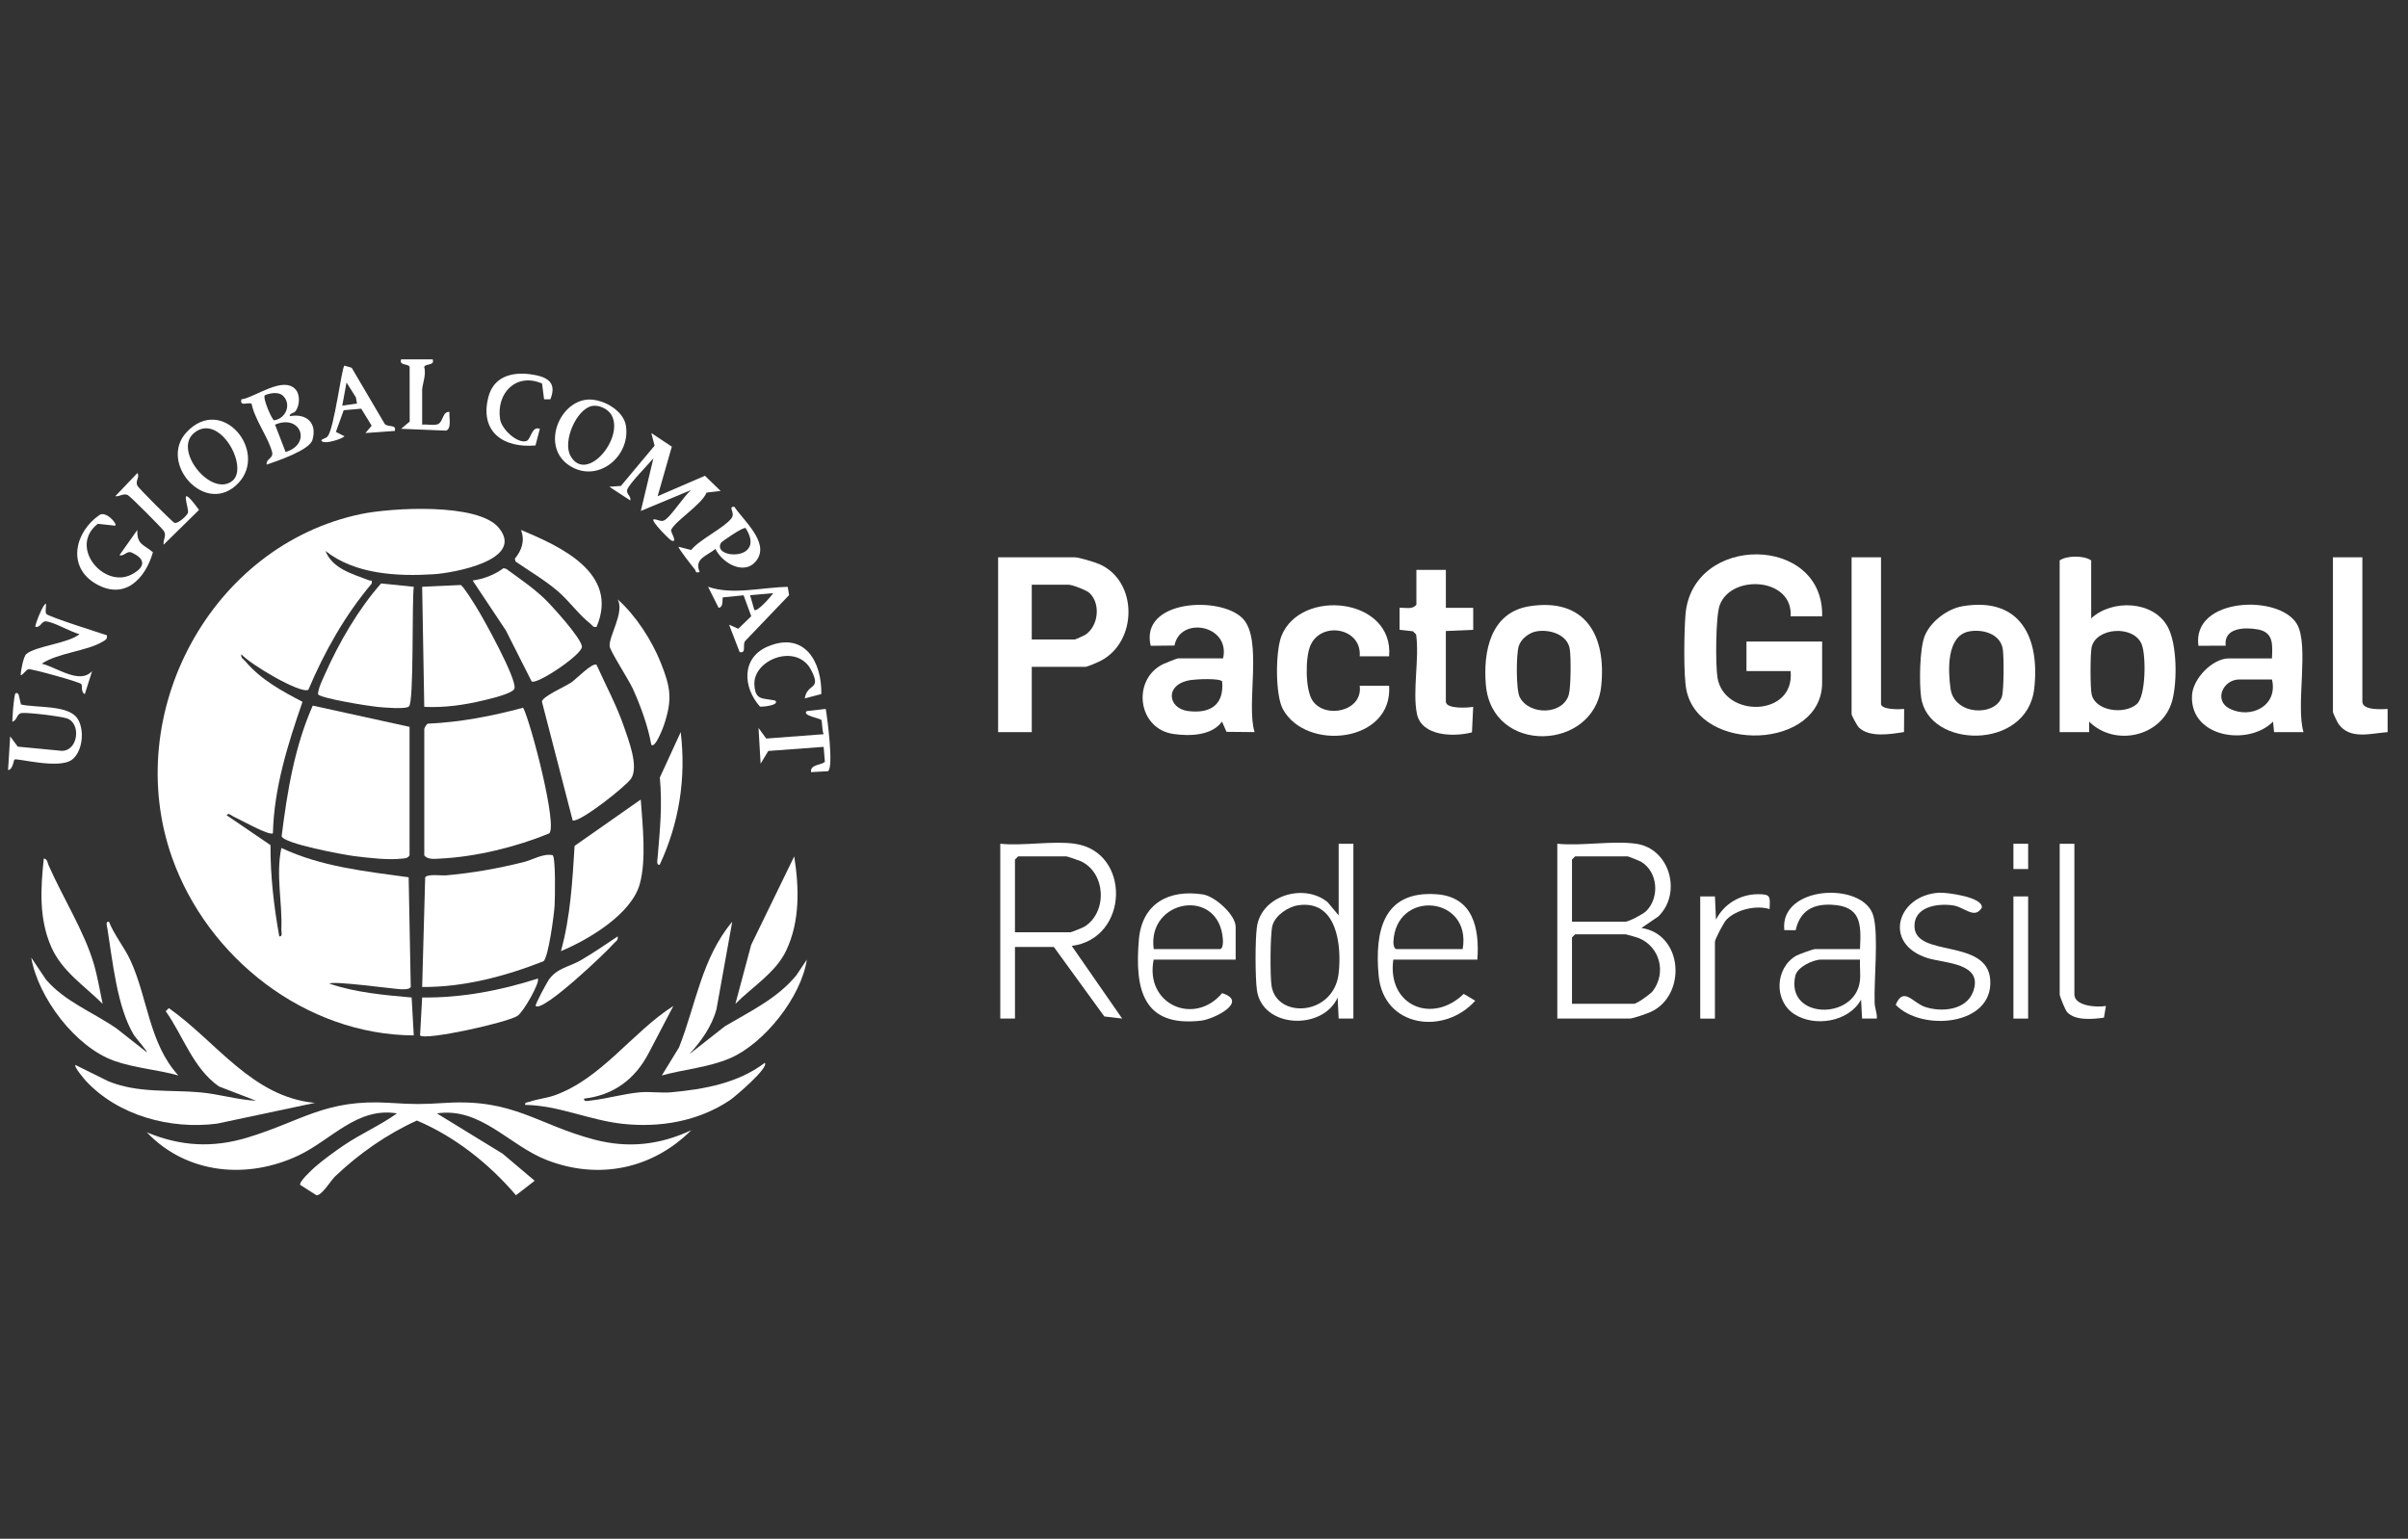 <svg width="133" height="85" viewBox="0 0 133 85" fill="none" xmlns="http://www.w3.org/2000/svg">
<rect x="0" y="0" width="133" height="85" fill="#333333" stroke="none"/>
<g clip-path="url(#clip0_11974_4291)">
<path d="M17.978 30.436C18.369 31.429 19.482 31.703 20.37 32.053C20.49 32.1 20.569 31.991 20.529 32.238C19.057 33.981 17.918 36.003 17.033 38.1C16.618 38.364 13.728 36.643 13.333 36.136C13.282 36.354 13.454 36.412 13.564 36.543C14.398 37.536 15.576 38.181 16.709 38.767C15.898 41.106 15.134 43.528 15.074 46.025C14.904 46.203 13.213 45.243 12.907 45.114C12.8 45.069 12.61 44.861 12.521 45.036L14.94 46.684C14.931 48.382 15.127 50.062 15.425 51.726C15.628 51.753 15.534 51.463 15.54 51.32C15.602 49.849 15.225 48.336 15.541 46.84C17.744 47.88 20.183 48.131 22.571 48.461L22.687 54.526C22.584 54.674 22.27 54.648 22.098 54.643C21.781 54.631 18.21 54.148 18.209 54.344C19.664 54.829 21.213 54.968 22.736 55.102L22.854 57.195C16.884 57.165 11.465 52.923 9.501 47.365C6.684 39.395 11.654 30.122 19.948 28.394C21.593 28.051 26.402 27.756 27.552 29.159C29.018 30.947 25.024 31.651 23.963 31.72C21.961 31.849 19.602 31.728 17.98 30.435L17.978 30.436Z" fill="white"/>
<path d="M38.179 62.434C36.027 64.583 33.055 65.188 30.205 64.082C28.103 63.267 26.559 61.145 24.13 61.503L27.767 63.733L29.532 65.225L28.499 66.024C27.019 64.288 25.128 62.786 23.026 61.898C21.363 62.652 19.819 63.734 18.5 64.992C18.289 65.194 17.758 66.065 17.477 66.023L16.585 65.455C16.481 65.303 17.243 64.603 17.396 64.467C17.829 64.084 18.502 63.599 18.987 63.268C19.937 62.624 20.996 62.169 21.926 61.503C19.742 61.138 18.304 62.958 16.513 63.814C13.677 65.169 10.321 64.868 8.11 62.55C9.976 63.322 11.742 63.423 13.678 62.835C16.703 61.916 17.98 60.699 21.518 60.921C22.911 61.008 23.262 61.006 24.657 60.921C28.388 60.695 29.68 62.128 32.842 62.954C34.708 63.441 36.444 63.245 38.181 62.432L38.179 62.434Z" fill="white"/>
<path d="M22.621 47.248C22.519 47.413 22.39 47.409 22.22 47.428C21.436 47.52 20.357 47.389 19.56 47.29C19.001 47.22 15.649 46.604 15.557 46.19C15.862 43.735 16.269 41.249 17.274 38.978L22.62 40.151V47.248H22.621Z" fill="white"/>
<path d="M23.434 40.268C23.443 40.209 23.549 40.001 23.634 39.975C25.426 39.894 27.173 39.558 28.895 39.094C29.329 39.933 30.82 45.669 30.328 46.039C28.5 46.79 26.293 47.33 24.31 47.428C24.012 47.443 23.623 47.497 23.434 47.249V40.268Z" fill="white"/>
<path d="M30.024 53.097C27.899 53.931 25.619 54.537 23.317 54.521L23.484 48.463C23.625 48.26 24.363 48.379 24.652 48.353C26.096 48.225 27.512 47.973 28.915 47.623C29.442 47.491 29.994 47.132 30.523 47.239C30.697 47.365 30.656 49.639 30.632 50.039C30.6 50.538 30.299 52.823 30.025 53.097H30.024Z" fill="white"/>
<path d="M100.641 34.044H98.899C99.052 31.913 95.619 31.686 94.982 33.434C94.758 34.05 94.745 36.755 94.864 37.448C95.245 39.674 99.156 39.604 98.899 37.069H96.462V35.44H100.641V37.709C100.641 41.402 93.876 41.648 93.146 38.123C92.974 37.291 93.021 34.898 93.091 33.981C93.429 29.471 100.748 29.513 100.642 34.044H100.641Z" fill="white"/>
<path d="M56.987 36.836V40.443H55.129V30.786H59.367C59.589 30.786 60.479 31.055 60.728 31.166C62.867 32.112 62.839 35.458 60.781 36.51C60.631 36.587 60.055 36.837 59.947 36.837H56.986L56.987 36.836ZM56.987 35.324H59.367C59.398 35.324 59.857 35.118 59.93 35.074C60.66 34.618 60.815 33.367 60.182 32.762C60.009 32.596 59.221 32.299 59.019 32.299H56.987V35.324Z" fill="white"/>
<path d="M115.502 34.159C116.647 33.093 118.939 33.165 119.732 34.632C120.248 35.586 120.262 37.656 119.977 38.702C119.435 40.692 116.814 41.282 115.387 39.86V40.442H113.76V30.96C114.147 30.676 115.129 30.679 115.502 30.96V34.16V34.159ZM118.021 38.893C118.535 38.438 118.531 36.203 118.297 35.605C117.867 34.509 115.773 34.653 115.526 35.754C115.446 36.111 115.444 38.033 115.531 38.377C115.765 39.303 117.362 39.478 118.021 38.893Z" fill="white"/>
<path d="M67.553 36.37C67.975 34.529 65.186 34.008 64.87 35.659L63.556 35.674C62.942 33.112 67.432 32.9 68.644 34.171C69.758 35.34 68.814 38.901 69.294 40.441L67.742 40.426L67.495 39.861C66.923 40.644 65.72 40.669 64.834 40.548C62.833 40.275 62.503 37.561 64.22 36.695C64.325 36.642 65.012 36.369 65.057 36.369H67.553V36.37ZM65.783 37.563C64.303 37.779 64.479 39.141 65.633 39.28C66.849 39.427 67.615 38.94 67.503 37.642C67.365 37.45 66.084 37.519 65.782 37.563H65.783Z" fill="white"/>
<path d="M127.229 40.442H125.603L125.546 39.862C124.195 41.232 120.944 40.751 121.07 38.411C121.12 37.484 122.201 36.37 123.107 36.37H125.487C125.515 35.62 125.591 34.931 124.705 34.769C123.974 34.635 122.813 34.675 122.929 35.667L121.424 35.673C121.058 32.993 125.888 32.813 126.863 34.468C127.556 35.643 126.79 38.979 127.229 40.442ZM125.487 37.533H123.687C122.775 37.533 122.271 38.692 123.132 39.136C124.314 39.746 125.835 38.992 125.487 37.533Z" fill="white"/>
<path d="M84.473 33.489C87.573 32.998 88.741 35.123 88.436 37.926C88.049 41.474 82.398 41.728 82.067 37.822C81.91 35.978 82.332 33.828 84.473 33.489ZM84.819 34.885C84.434 34.965 84.001 35.307 83.884 35.69C83.739 36.165 83.731 38.1 83.937 38.507C84.46 39.533 86.353 39.503 86.654 38.35C86.766 37.925 86.774 36.305 86.703 35.852C86.573 35.026 85.534 34.735 84.82 34.885H84.819Z" fill="white"/>
<path d="M108.389 33.488C111.587 32.947 112.679 35.224 112.355 38.044C111.96 41.472 106.5 41.368 106.108 38.512C106.001 37.728 106.022 35.833 106.308 35.127C106.626 34.338 107.554 33.631 108.389 33.489V33.488ZM108.737 34.884C107.501 35.138 107.594 37.059 107.734 38.046C107.944 39.534 110.232 39.588 110.574 38.47C110.683 38.111 110.684 36.264 110.619 35.853C110.483 34.996 109.473 34.733 108.737 34.885V34.884Z" fill="white"/>
<path d="M32.949 36.724C33.459 37.859 34.06 38.966 34.465 40.15C34.721 40.895 35.284 42.326 34.865 42.998C34.605 43.413 32.034 45.443 31.631 45.324L29.931 38.756C29.956 38.477 31.212 37.927 31.551 37.699C31.834 37.507 32.727 36.572 32.949 36.725V36.724Z" fill="white"/>
<path d="M22.853 32.415C22.744 33.257 22.868 38.742 22.593 39.019C22.415 39.197 21.159 39.079 20.822 39.047C20.362 39.002 17.746 38.584 17.564 38.354C17.579 38.001 17.81 37.553 17.957 37.223C18.726 35.487 19.802 33.638 21.048 32.23L22.853 32.414V32.415Z" fill="white"/>
<path d="M23.433 39.046L23.317 32.413L25.446 32.316C25.587 32.367 26.134 33.261 26.268 33.471C26.668 34.094 28.571 37.534 28.415 38.036C28.327 38.314 27.06 38.602 26.729 38.682C25.652 38.944 24.543 39.102 23.433 39.046Z" fill="white"/>
<path d="M90.367 46.608C92.237 46.872 92.913 49.349 91.591 50.627L90.659 51.261C92.976 51.605 93.17 54.992 91.166 55.903C90.961 55.996 90.186 56.265 90.019 56.265H86.014V46.608C87.364 46.745 89.063 46.424 90.368 46.608H90.367ZM86.825 50.913H89.786C89.96 50.913 90.77 50.489 90.935 50.319C91.674 49.56 91.572 48.166 90.648 47.606C90.573 47.56 89.942 47.306 89.902 47.306H86.999L86.825 47.481V50.913ZM86.825 55.45H90.251C90.394 55.45 91.157 54.921 91.288 54.745C92.052 53.73 91.682 52.296 90.509 51.816C90.419 51.78 89.826 51.61 89.786 51.61H86.999L86.825 51.785V55.45Z" fill="white"/>
<path d="M76.725 36.254H75.099C75.231 34.677 72.957 34.284 72.371 35.672C72.093 36.33 72.086 38.079 72.49 38.694C73.178 39.737 75.291 39.298 75.099 37.883H76.725C76.939 41.025 72.137 41.534 70.855 39.169C70.429 38.382 70.445 35.961 70.78 35.126C71.845 32.47 76.993 33.013 76.725 36.255V36.254Z" fill="white"/>
<path d="M32.258 60.688C32.23 60.893 32.522 60.803 32.65 60.789C33.513 60.696 34.438 60.422 35.337 60.339C35.901 60.287 36.511 60.388 37.076 60.337C38.883 60.172 40.771 59.834 42.242 58.709C42.49 58.974 40.579 60.599 40.305 60.781C38.56 61.943 36.46 62.3 34.407 62.081C32.573 61.887 30.847 61.058 29.007 61.034C28.973 60.877 29.128 60.904 29.239 60.864C29.682 60.707 30.182 60.666 30.627 60.507C33.222 59.587 34.907 57.032 37.192 55.567L35.834 58.162C35.084 59.607 33.898 60.501 32.257 60.687L32.258 60.688Z" fill="white"/>
<path d="M17.395 60.922L11.983 62.07C9.418 62.4 6.537 61.637 4.739 59.703C4.644 59.6 4.071 58.915 4.162 58.828L5.988 59.73C7.632 60.4 9.387 60.189 11.067 60.342C12.096 60.435 13.109 60.752 14.145 60.804L12.091 60.014C10.654 58.999 10.132 57.243 9.155 55.859L9.325 55.688C11.962 57.546 13.921 60.599 17.395 60.923V60.922Z" fill="white"/>
<path d="M59.368 46.609C62.476 47.051 62.374 51.847 59.195 52.251L61.98 56.265L60.995 56.149L58.207 52.31H56.06V56.265H55.248V46.608C56.525 46.739 58.135 46.433 59.369 46.608L59.368 46.609ZM56.059 51.496H59.136C59.176 51.496 59.806 51.243 59.882 51.196C61.172 50.416 61.099 48.218 59.686 47.569C59.589 47.525 58.945 47.307 58.903 47.307H56.233L56.059 47.482V51.496Z" fill="white"/>
<path d="M30.982 52.541C31.507 50.643 31.615 48.687 31.737 46.726L35.391 44.165C35.489 45.563 35.71 47.47 35.339 48.824C34.879 50.503 32.5 51.907 30.98 52.541H30.982Z" fill="white"/>
<path d="M79.859 31.484V33.578H81.369L81.37 34.791L79.858 34.857V38.755C79.858 39.181 81.099 39.1 81.368 39.045L81.3 40.455C80.314 40.716 78.514 40.686 78.259 39.426C78.007 38.178 78.405 36.36 78.216 35.047L78.042 34.872L77.301 34.79V33.576C77.62 33.555 78.012 33.689 78.231 33.402V31.482H79.857L79.859 31.484Z" fill="white"/>
<path d="M74.751 46.608V56.265H73.938L73.881 55.103C73.066 56.936 69.709 56.816 69.421 54.685C69.325 53.974 69.323 51.925 69.421 51.215C69.661 49.467 72.026 48.762 73.329 49.837L73.938 50.565V46.61H74.75L74.751 46.608ZM71.704 50.007C71.142 50.089 70.427 50.566 70.277 51.141C70.152 51.625 70.148 53.922 70.23 54.453C70.514 56.3 73.673 56.124 73.938 53.763C74.109 52.229 73.854 49.689 71.703 50.007H71.704Z" fill="white"/>
<path d="M9.85 59.408C8.696 59.084 7.435 59.002 6.305 58.599C4.168 57.837 2.109 55.118 1.724 52.894L2.539 54.111C3.594 55.342 5.15 55.915 6.45 56.822L8.108 58.127C8.157 58.08 7.472 57.303 7.389 57.163C6.464 55.63 6.221 53.093 5.932 51.293C5.912 51.169 5.809 50.888 6.018 50.916C6.315 51.659 6.869 52.326 7.202 53.045C8.166 55.136 8.23 57.633 9.85 59.407V59.408Z" fill="white"/>
<path d="M38.062 58.243L40.047 56.684C41.45 55.855 42.923 55.162 43.982 53.878L44.564 53.009C44.255 55.069 42.212 57.65 40.311 58.461C39.122 58.967 37.794 59.064 36.554 59.408L37.504 57.859C38.438 55.489 38.753 52.937 40.443 50.915L39.574 55.745C39.309 56.718 38.728 57.514 38.064 58.244L38.062 58.243Z" fill="white"/>
<path d="M29.364 37.642L27.939 34.822L26.105 32.067C26.716 31.98 27.314 31.757 27.809 31.386L27.956 31.42C28.663 31.937 29.417 32.448 30.054 33.052C30.46 33.438 32.149 35.291 32.14 35.733C32.131 36.175 29.645 37.84 29.365 37.641L29.364 37.642Z" fill="white"/>
<path d="M130.48 30.786V38.756C130.48 39.252 131.546 39.178 131.874 39.163V40.442C130.953 40.507 129.774 40.885 129.15 39.972C129.092 39.886 128.854 39.383 128.854 39.337V30.786H130.479H130.48Z" fill="white"/>
<path d="M103.893 30.786V38.872C103.893 39.217 104.917 39.189 105.171 39.163L105.164 40.437C104.429 40.557 103.235 40.759 102.655 40.171C102.575 40.09 102.268 39.518 102.268 39.454V30.786H103.894H103.893Z" fill="white"/>
<path d="M102.732 52.426C102.804 51.04 102.801 50.054 101.168 49.977C100.104 49.927 99.415 50.33 99.179 51.386L98.552 51.379C98.279 48.905 102.92 48.677 103.468 50.585C103.77 51.64 103.497 54.144 103.541 55.398C103.551 55.694 103.683 55.967 103.662 56.265H102.848L102.791 55.219C102.12 56.452 100.226 56.754 99.095 56.015C97.964 55.275 98.041 53.469 99.209 52.793C99.332 52.721 100.156 52.426 100.237 52.426H102.733H102.732ZM102.732 53.008H100.585C100.143 53.008 99.27 53.412 99.159 53.905C98.617 56.304 102.429 56.38 102.723 54.219C102.776 53.827 102.709 53.404 102.733 53.007L102.732 53.008Z" fill="white"/>
<path d="M81.601 53.009H76.956C76.606 55.547 79.097 56.599 80.844 54.902L81.482 55.278C79.782 57.196 76.408 56.772 76.145 53.88C75.922 51.419 76.406 49.191 79.341 49.397C81.365 49.541 81.723 51.278 81.599 53.009H81.601ZM80.787 52.427C81.3 49.472 77.077 49.108 76.962 52.037C76.956 52.171 77.005 52.427 77.13 52.427H80.787Z" fill="white"/>
<path d="M68.249 53.008H63.721C63.214 55.487 65.962 56.688 67.502 54.861C68.995 55.334 67.043 56.301 66.333 56.382C63.088 56.754 62.671 54.592 62.904 51.898C63.074 49.912 64.557 49.113 66.442 49.408C67.105 49.512 68.249 50.532 68.249 51.204V53.007V53.008ZM63.722 52.426H67.378C67.547 52.426 67.553 52.066 67.545 51.92C67.37 48.981 63.34 49.653 63.722 52.426Z" fill="white"/>
<path d="M35.973 41.14C35.792 40.114 35.383 38.991 34.949 38.037C34.724 37.545 33.711 35.988 33.674 35.703C33.604 35.183 34.506 33.828 34.118 33.112C35.112 33.992 35.999 35.365 36.495 36.605C37.038 37.961 37.148 38.626 36.676 40.04C36.633 40.171 36.184 41.369 35.976 41.14H35.973Z" fill="white"/>
<path d="M107.124 49.314C107.545 49.293 109.559 49.56 109.46 50.144C109.047 50.8 108.52 50.109 107.868 50.013C107.001 49.886 105.696 50.089 105.743 51.202C105.813 52.903 109.764 51.822 109.926 54.126C110.103 56.673 106.126 56.992 104.706 55.505C105.141 54.465 105.643 55.397 106.333 55.625C107.239 55.923 108.599 55.807 108.979 54.783C109.572 53.182 107.393 53.216 106.471 52.926C103.952 52.137 104.789 49.43 107.125 49.312L107.124 49.314Z" fill="white"/>
<path d="M29.702 54.056C29.861 54.226 28.911 55.913 28.573 56.122C27.964 56.499 23.492 57.489 23.201 57.197L23.317 55.102C25.491 55.127 27.645 54.717 29.702 54.056Z" fill="white"/>
<path d="M32.952 34.625C32.752 34.676 32.721 34.541 32.605 34.451C31.99 33.977 31.419 33.175 30.802 32.651C30.085 32.039 29.251 31.553 28.477 31.02L28.436 30.862C28.828 30.384 29.001 29.865 28.775 29.273C30.967 30.19 34.209 31.658 32.952 34.625Z" fill="white"/>
<path d="M40.618 55.451L41.489 52.195L43.867 47.307C44.14 49.03 44.192 50.889 43.425 52.505C42.841 53.737 41.553 54.508 40.619 55.451H40.618Z" fill="white"/>
<path d="M5.668 55.451C4.653 54.442 3.426 53.663 2.829 52.304C2.145 50.743 2.242 49.083 2.42 47.422C2.624 47.453 2.62 47.656 2.683 47.797C3.455 49.55 4.652 51.456 5.173 53.214C5.389 53.943 5.511 54.708 5.669 55.45L5.668 55.451Z" fill="white"/>
<path d="M114.574 46.608V54.928C114.574 55.59 115.849 55.657 116.316 55.568L116.207 56.215C115.607 56.299 114.615 56.397 114.174 55.911C114.07 55.795 113.762 55.044 113.762 54.929V46.61H114.574V46.608Z" fill="white"/>
<path d="M36.322 27.411L38.935 26.281L39.803 27.121L39.026 27.21C38.762 27.872 37.3 28.767 37.07 29.271C37.02 29.379 37.473 30.024 37.077 29.854C36.97 29.807 35.97 28.801 36.09 28.693C36.285 28.665 36.474 28.834 36.666 28.754C37.021 28.607 37.789 27.367 38.179 27.065L35.394 28.226L36.088 25.318C35.803 25.666 34.738 26.724 34.639 27.062C34.577 27.278 34.871 27.41 34.812 27.644L33.653 26.887L34.294 26.843L36.155 24.617L35.974 23.922L37.107 24.673L36.322 27.411Z" fill="white"/>
<path d="M93.908 49.518H94.721L94.778 50.8C95.22 49.933 96.11 49.397 97.099 49.395C97.808 49.392 97.77 49.52 97.738 50.217C97 49.988 95.907 50.239 95.358 50.799C95.214 50.944 94.72 51.881 94.72 52.021V56.268H93.908V49.519V49.518Z" fill="white"/>
<path d="M16.321 21.507C16.587 21.796 16.555 22.376 16.341 22.69C16.223 22.86 15.995 22.807 16.004 22.989C16.924 22.821 17.536 23.358 17.255 24.305C17.088 24.869 15.294 25.474 14.725 25.666C14.701 25.31 15.119 25.331 15.027 24.968C14.829 24.18 14.065 23.169 13.897 22.308C13.711 22.189 13.231 22.49 13.332 22.061C14.115 21.943 15.627 20.754 16.32 21.507H16.321ZM15.626 21.858C15.383 21.627 14.903 21.71 14.622 21.838C14.504 22.011 15.022 23.193 15.14 23.22C15.799 23.119 16.115 22.322 15.626 21.857V21.858ZM15.774 24.968C17.233 24.533 16.613 22.848 15.191 23.457L15.774 24.968Z" fill="white"/>
<path d="M2.555 33.908C2.648 34.06 5.481 34.952 5.902 35.091C5.945 35.319 5.797 35.369 5.636 35.463C4.757 35.975 3.208 36.062 2.304 36.661C3.152 36.864 4.403 37.833 5.089 37.068L4.684 38.345C4.453 38.235 4.565 37.875 4.491 37.786C4.393 37.669 1.722 36.928 1.575 36.968C1.396 37.016 1.32 37.257 1.144 37.3C1.141 37.054 1.299 36.259 1.453 36.129C1.984 35.681 3.761 35.547 4.393 35.031C3.876 34.904 3.02 34.369 2.543 34.325C2.284 34.301 2.241 34.69 1.956 34.623C1.906 34.572 2.362 33.378 2.535 33.344C2.561 33.507 2.478 33.779 2.556 33.907L2.555 33.908Z" fill="white"/>
<path d="M13.176 26.673C11.387 28.586 8.7 25.574 10.315 23.864C12.266 21.795 14.813 24.922 13.176 26.673ZM12.835 26.562C13.772 25.804 12.115 22.76 10.717 23.918C9.548 24.886 11.681 27.495 12.835 26.562Z" fill="white"/>
<path d="M32.346 22.084C33.18 21.962 34.435 22.625 34.572 23.52C34.834 25.233 32.994 26.724 31.451 25.718C29.908 24.713 30.823 22.305 32.346 22.085V22.084ZM32.691 22.428C31.834 22.607 31.057 24.387 31.514 25.19C32.388 26.728 34.498 24.201 33.774 22.924C33.585 22.592 33.078 22.346 32.692 22.428H32.691Z" fill="white"/>
<path d="M6.366 29.039L5.4 28.935C3.771 30.216 5.74 32.527 7.261 31.738C8.044 31.332 8.06 30.872 7.257 30.518C7.009 30.409 6.856 30.749 6.598 30.668L7.586 29.273C7.551 30.088 7.928 30.067 8.446 30.506C8.023 31.985 6.884 33.164 5.305 32.255C3.676 31.317 4.134 29.379 5.493 28.449C5.847 28.207 6.49 28.928 6.366 29.039Z" fill="white"/>
<path d="M112.019 49.518H111.207V56.266H112.019V49.518Z" fill="white"/>
<path d="M1.024 38.348L1.158 38.915C2.002 39.112 3.769 38.926 4.276 39.687C4.684 40.298 4.577 41.494 3.987 41.957C3.27 42.519 0.929 41.859 0.799 41.957C0.757 41.989 0.708 42.522 0.445 42.538L0.562 40.677L0.981 41.244L3.41 41.476C4.328 41.479 4.488 39.953 3.699 39.684C3.353 39.567 1.543 39.345 1.196 39.388C0.914 39.422 0.951 39.808 0.678 39.864C0.696 39.426 0.732 38.962 0.795 38.528C0.818 38.37 0.849 38.163 1.023 38.352L1.024 38.348Z" fill="white"/>
<path d="M38.643 31.598C38.373 31.672 38.449 31.535 38.377 31.451C38.281 31.34 37.423 30.252 37.482 30.203L38.173 30.381C38.665 29.782 39.973 29.177 40.395 28.637C40.645 28.318 40.169 27.985 40.558 27.992C41.055 28.739 42.462 29.932 41.829 30.894C41.196 31.856 39.909 31.141 39.515 30.323C39.031 30.72 38.329 30.852 38.643 31.597V31.598ZM41.183 29.172C41.045 29.094 39.862 29.915 39.821 29.986C39.306 30.888 42.361 31.018 41.183 29.172Z" fill="white"/>
<path d="M36.436 47.772C36.237 47.802 36.312 47.494 36.322 47.367C36.45 45.84 36.589 44.502 36.444 42.951L37.597 40.442C37.904 42.978 37.514 45.465 36.436 47.77V47.772Z" fill="white"/>
<path d="M43.509 32.421L43.582 32.874L41.191 35.373C40.957 35.576 41.274 36.115 40.851 36.019L40.269 34.508L40.777 34.732L41.494 34.038L41.071 32.884L39.925 32.999C39.879 33.044 39.986 33.548 39.691 33.575L39.108 32.412C40.46 32.887 42.085 32.439 43.51 32.419L43.509 32.421ZM42.707 32.764L41.43 32.88L41.664 33.694C41.83 33.815 42.586 32.952 42.707 32.764Z" fill="white"/>
<path d="M45.608 39.161C45.699 39.693 46.054 42.376 45.733 42.601L44.797 42.652C44.727 42.212 45.436 42.257 45.559 42.077L45.492 41.256L42.435 41.483L42.011 42.186L41.895 40.21L42.319 40.797L45.493 40.557C45.398 40.373 45.423 39.863 45.358 39.763C45.31 39.69 44.255 39.516 44.566 39.278L45.609 39.16L45.608 39.161Z" fill="white"/>
<path d="M21.256 23.427C21.456 23.614 21.901 23.427 21.808 23.804L20.183 23.921L20.528 23.515L19.951 22.575L18.983 22.66L18.553 23.858L19.019 24.095C19.02 24.196 17.852 24.615 17.744 24.327C17.822 24.218 17.993 24.231 18.097 24.102C18.466 23.647 18.867 20.325 19.021 20.196L19.424 20.314L21.253 23.424L21.256 23.427ZM19.718 22.291L19.656 21.947L19.139 21.129L18.905 22.407L19.717 22.291H19.718Z" fill="white"/>
<path d="M45.366 38.338L44.449 38.58C44.587 37.706 45.401 38.155 44.799 37.007C44.008 35.498 41.597 36.429 41.667 37.816C41.713 38.717 42.12 38.547 42.822 38.699C43.074 38.966 42.091 39.055 41.976 39.032C41.025 37.971 40.927 36.317 42.44 35.698C44.433 34.883 45.394 36.541 45.365 38.339L45.366 38.338Z" fill="white"/>
<path d="M30.397 22.058H30.052L29.938 21.184C28.511 20.57 27.4 21.711 27.621 23.157C27.705 23.708 28.551 24.492 29.053 24.37C29.34 24.3 29.349 23.509 29.818 23.689L29.576 24.606C27.813 24.764 26.483 23.863 26.972 21.939C27.255 20.821 28.245 20.534 29.287 20.673C30.169 20.791 30.796 21.08 30.397 22.058Z" fill="white"/>
<path d="M9.038 30.087C8.999 29.794 9.217 29.591 9.049 29.329C8.948 29.173 7.187 27.406 7.06 27.348C6.803 27.233 6.618 27.44 6.368 27.41L7.588 26.132C7.742 26.348 7.458 26.546 7.584 26.825C7.643 26.956 9.493 28.806 9.621 28.872C9.816 28.973 10.315 28.486 10.378 28.338C10.479 28.099 9.762 26.484 10.992 28.168L9.04 30.086L9.038 30.087Z" fill="white"/>
<path d="M23.898 19.849C24.023 20.225 23.48 20.063 23.429 20.275C23.561 20.672 23.317 21.264 23.317 21.536V23.456C23.579 23.426 23.927 23.517 24.169 23.436C24.487 23.328 24.433 22.707 24.825 22.757C24.792 23.029 24.96 23.679 24.636 23.787L22.155 23.686L22.628 23.288L22.625 20.275C22.573 20.063 22.031 20.225 22.155 19.849H23.897H23.898Z" fill="white"/>
<path d="M29.588 55.568C29.531 55.511 30.217 54.258 30.304 54.133C30.773 53.456 31.438 53.422 32.104 53.029C32.77 52.636 33.454 52.174 34.114 51.728C34.165 51.947 33.993 52.005 33.883 52.136C33.517 52.573 29.971 55.947 29.587 55.568H29.588Z" fill="white"/>
<path d="M112.02 46.608H111.207V48.005H112.02V46.608Z" fill="white"/>
</g>
<defs>
<clipPath id="clip0_11974_4291">
<rect width="131.723" height="84.808" fill="white" transform="translate(0.446)"/>
</clipPath>
</defs>
</svg>

